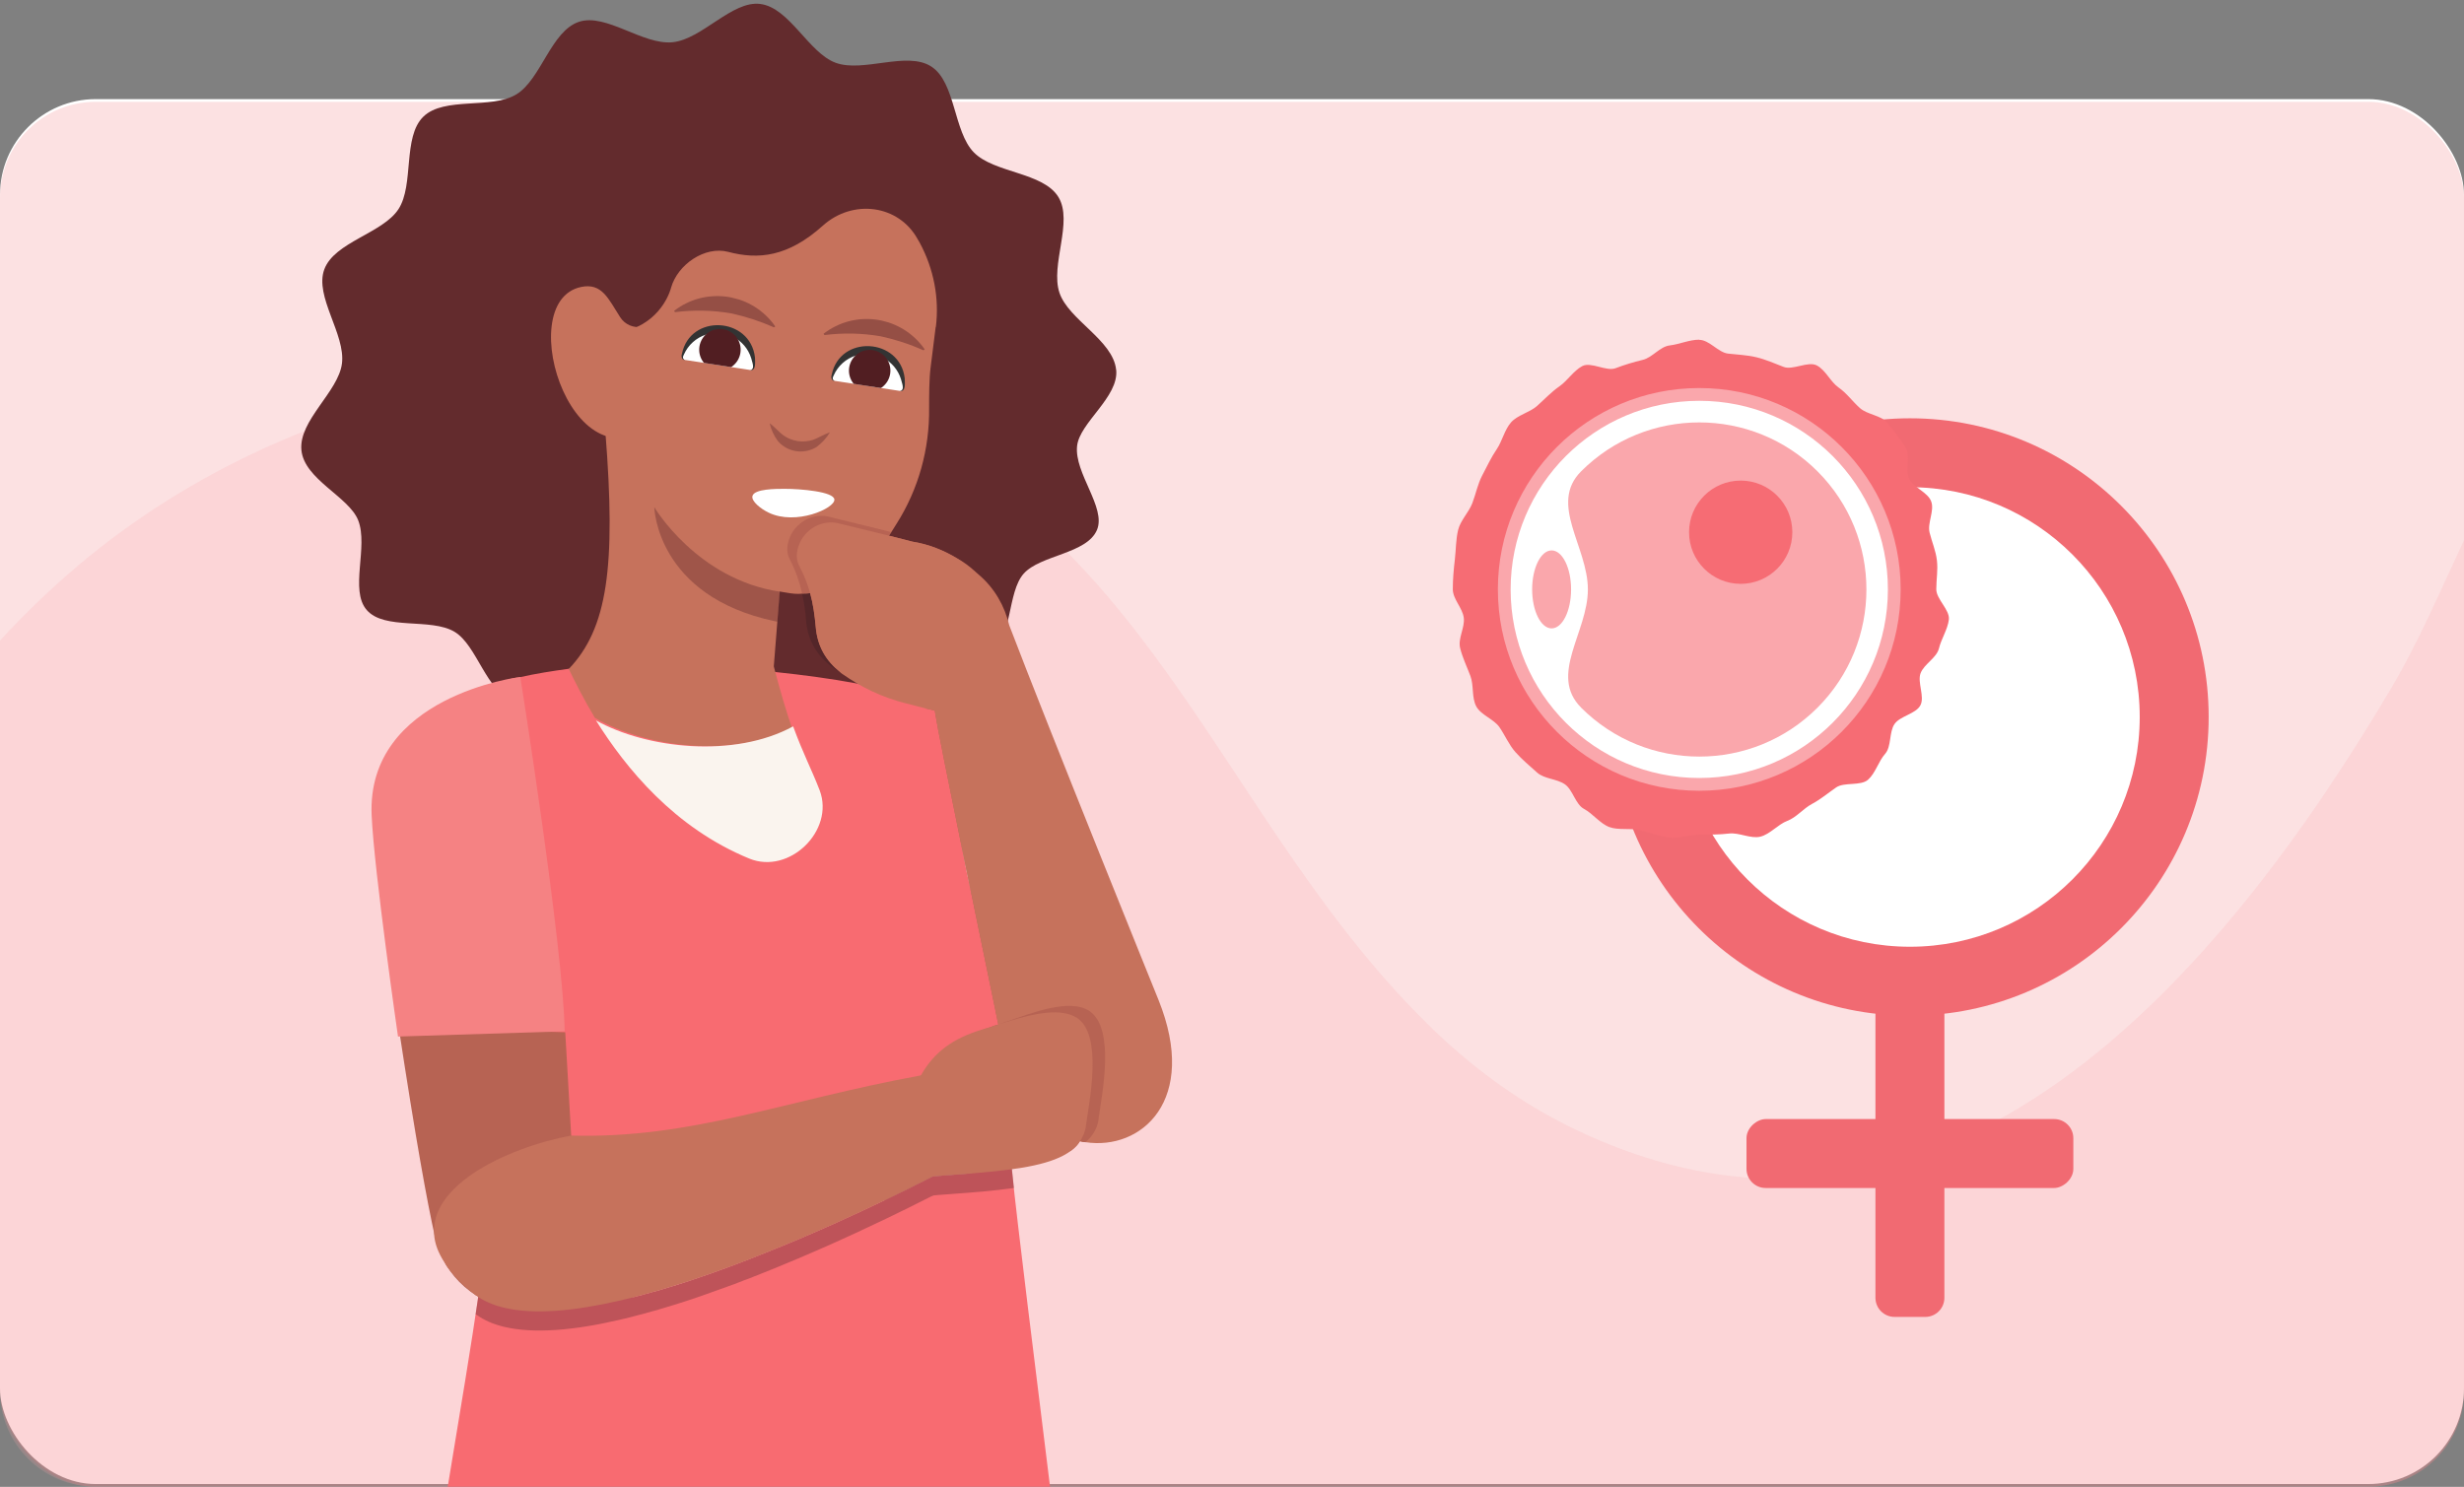 <?xml version="1.0" encoding="UTF-8"?><svg id="Assets" xmlns="http://www.w3.org/2000/svg" xmlns:xlink="http://www.w3.org/1999/xlink" viewBox="0 0 386 232.97"><rect x="0" y="0" width="386" height="232.97" fill="#808080" stroke="none"/><defs><style>.cls-1,.cls-2,.cls-3,.cls-4,.cls-5,.cls-6,.cls-7{fill:none;}.cls-2,.cls-8{opacity:.4;}.cls-3{opacity:.5;}.cls-4{clip-path:url(#clippath-3);}.cls-5{clip-path:url(#clippath-2);}.cls-6{clip-path:url(#clippath-1);}.cls-9{fill:#f86b71;}.cls-10{fill:#f58283;}.cls-11,.cls-12{fill:#faa7ac;}.cls-13{fill:#f66c74;}.cls-14,.cls-15{fill:#fff;}.cls-16{fill:#faf4ee;}.cls-17,.cls-18{fill:#f16a72;}.cls-19{fill:#663034;}.cls-20{fill:#b76353;}.cls-21{fill:#333;}.cls-22{fill:#c6725c;}.cls-23{fill:#542629;}.cls-24,.cls-8{fill:#632b2d;}.cls-25{fill:#511e22;}.cls-15{stroke:#faa7ac;stroke-miterlimit:10;stroke-width:2px;}.cls-12,.cls-18{opacity:.2;}.cls-7{clip-path:url(#clippath);}</style><clipPath id="clippath"><path class="cls-1" d="m136.73,54.86c-2.9-.45-5.66,1.39-6.38,4.23-.06.28.12.54.4.6,0,0,.02,0,.03,0l10.18,1.56c.28.04.54-.15.59-.43,0,0,0-.02,0-.03.16-2.7-1.61-5.13-4.22-5.83-.19-.05-.39-.09-.59-.12"/></clipPath><clipPath id="clippath-1"><path class="cls-1" d="m113.27,51.58c-2.9-.45-5.66,1.39-6.38,4.23-.06.28.12.54.4.6,0,0,.02,0,.03,0l10.18,1.56c.28.04.54-.15.59-.43,0,0,0-.02,0-.03.16-2.7-1.61-5.13-4.22-5.83-.19-.05-.39-.09-.59-.12"/></clipPath><clipPath id="clippath-2"><rect class="cls-1" x="135.02" y="44.35" width="4.47" height="15.95" transform="translate(51.76 171.76) rotate(-75.27)"/></clipPath><clipPath id="clippath-3"><rect class="cls-1" x="111.6" y="40.75" width="4.47" height="15.95" transform="translate(37.78 146.44) rotate(-75.27)"/></clipPath></defs><rect id="Rectangle_6944" class="cls-14" y="15.53" width="386" height="217" rx="15" ry="15"/><rect class="cls-1" y="15.96" width="386" height="217"/><rect id="Rectangle_6944-2" class="cls-18" x="0" y="15.95" width="386" height="217" rx="15" ry="15"/><path class="cls-12" d="m386,84.65v133.3c0,8.29-6.72,15-15,15H15C6.72,232.95,0,226.24,0,217.95v-117.58c3.83-4.17,7.91-8.1,12.23-11.75,31.83-26.89,78.49-37.83,118.78-24.69,49.47,16.14,59.51,64.93,93.92,97.77,6.55,6.25,13.95,11.53,22.14,15.41,57.83,27.42,101.26-24.83,127.66-69.5,4.16-7.04,7.57-15.08,11.27-22.96Z"/><circle class="cls-17" cx="299.2" cy="112.34" r="46.8"/><circle class="cls-14" cx="299.2" cy="112.34" r="36"/><path class="cls-17" d="m293.8,151.94h10.8v51.4c0,1.66-1.34,3-3,3h-4.8c-1.66,0-3-1.34-3-3v-51.4h0Z"/><rect class="cls-17" x="293.8" y="155.14" width="10.8" height="51.2" rx="3" ry="3" transform="translate(479.94 -118.46) rotate(90)"/><path class="cls-13" d="m266.2,53.25c1.57,0,2.97,1.97,4.49,2.15s2.99.22,4.48.58,2.82.97,4.25,1.51c1.45.55,3.83-.95,5.2-.23s2.14,2.58,3.41,3.46,2.18,2.19,3.34,3.22,3.29,1.13,4.31,2.29c1.02,1.16,1.93,2.56,2.81,3.83.88,1.27-.1,3.64.62,5.01s2.87,2.04,3.42,3.49-.62,3.37-.25,4.88.97,2.82,1.15,4.37-.1,2.96-.1,4.52,2.15,3.23,1.97,4.75-1.19,3.02-1.55,4.51-2.34,2.46-2.88,3.89.69,3.67-.03,5.03-3.18,1.66-4.05,2.93c-.88,1.27-.45,3.52-1.48,4.68s-1.51,3.02-2.67,4.05c-1.16,1.02-3.73.33-5,1.21s-2.41,1.85-3.78,2.58-2.43,2.11-3.88,2.66-2.7,2.1-4.21,2.47-3.35-.68-4.9-.49c-1.52.18-3.08.17-4.65.17s-3.21.65-4.72.46-3.09-.79-4.58-1.16c-1.51-.37-3.39.05-4.82-.49-1.45-.55-2.58-2.11-3.94-2.83-1.37-.72-1.75-2.99-3.02-3.87s-3.2-.81-4.35-1.84-2.35-2.03-3.38-3.19-1.63-2.63-2.51-3.91-2.91-1.9-3.64-3.27-.36-3.29-.91-4.75-1.23-2.85-1.61-4.37.76-3.2.57-4.75-1.72-2.92-1.72-4.48.14-3.13.32-4.65.15-3.17.52-4.66,1.67-2.74,2.22-4.18.84-3,1.56-4.36,1.38-2.8,2.25-4.07,1.23-3.06,2.25-4.22,2.91-1.54,4.07-2.57,2.23-2.19,3.5-3.07,2.22-2.45,3.59-3.18c1.36-.72,3.76.88,5.22.33,1.44-.55,2.76-.94,4.27-1.31s2.67-2.08,4.22-2.26c1.52-.18,3.07-.9,4.64-.9Z"/><circle class="cls-15" cx="266.2" cy="92.35" r="30.55"/><path class="cls-11" d="m247.69,110.87c-5.11-5.11,1.06-11.81,1.06-18.51,0-6.7-6.17-13.4-1.06-18.51,10.22-10.22,26.8-10.22,37.03,0,10.22,10.22,10.22,26.8,0,37.03-10.22,10.22-26.8,10.22-37.03,0Z"/><ellipse class="cls-11" cx="243.07" cy="92.35" rx="3.05" ry="6.11"/><circle class="cls-13" cx="272.69" cy="83.39" r="8.09"/><path id="Path_20673" class="cls-24" d="m174.86,57.95c.42,4.29-5.75,8.26-6.13,11.95-.44,4.25,4.56,9.61,3.13,13.1-1.56,3.8-8.88,3.93-11.5,6.89-2.59,2.92-1.71,10.15-5.21,12.32-3.25,2-9.54-1.87-13.49-.46-3.59,1.28-5.79,8.29-9.88,9.13-3.76.76-8.64-4.8-12.77-4.39-4.3.42-8.27,6.84-12.47,6.83-4.36-.01-8.23-6.45-12.35-6.99-4.36-.56-9.86,4.61-13.81,3.4-4.21-1.3-5.63-8.62-9.18-10.74-3.72-2.22-10.96-.2-13.75-3.41-2.72-3.12.29-9.92-1.34-14.06-1.46-3.7-8.44-6.39-8.89-10.98-.46-4.65,5.79-9.14,6.35-13.58.58-4.59-4.33-10.49-2.77-14.74,1.58-4.31,9.16-5.65,11.63-9.46,2.47-3.81.62-11.29,3.89-14.48,3.27-3.19,10.66-1.1,14.58-3.5,3.86-2.35,5.41-9.89,9.79-11.36,4.25-1.41,10.01,3.66,14.66,3.2,4.64-.46,9.31-6.56,13.75-6,4.59.58,7.57,7.67,11.82,9.22,4.31,1.58,11.17-1.89,14.98.59,3.81,2.47,3.46,10.17,6.65,13.44,3.19,3.27,10.87,3.09,13.26,7.01,2.35,3.86-1.3,10.61.16,14.99,1.42,4.25,8.42,7.43,8.88,12.08h0Z"/><path class="cls-9" d="m164.53,232.95h-94.39c1.92-11.6,3.8-22.94,4.78-29.77h0c.58-4.03.84-6.49.62-6.5.12-.03.73.11,1.68.36h0c.09.02.18.05.29.08,3.17.84,9.48,2.74,14.51,4.2h0c3.84,1.12,6.91,1.98,7.25,1.92.31-.07.63-.16.95-.25.09-.02.19-.04.28-.06.09-.03.19-.05.27-.09.36-.09.73-.19,1.1-.3h.01c.16-.04.31-.08.46-.13.01,0,.03,0,.04,0,.15-.04.29-.08.43-.12.07-.01.13-.03.2-.05.02-.01.04-.02.06-.02.03-.01.06-.02.1-.03.03,0,.07-.02.1-.03,1-.29,2.01-.6,3.02-.92.58-.19,1.18-.38,1.77-.57.59-.2,1.19-.4,1.77-.61.52-.17,1.05-.36,1.57-.54.53-.19,1.05-.38,1.56-.57.42-.12.81-.29,1.21-.44.55-.19,1.09-.4,1.62-.61.1-.03.22-.07.32-.11.12-.04.22-.08.33-.14.39-.14.79-.29,1.18-.45.15-.06.3-.12.45-.18.55-.21,1.09-.42,1.64-.65,1.07-.42,2.14-.86,3.21-1.3,1.47-.6,2.91-1.21,4.3-1.82.59-.25,1.17-.5,1.74-.76.15-.06.29-.12.42-.19.4-.17.8-.35,1.19-.52,1.2-.55,2.37-1.07,3.49-1.6.27-.1.52-.23.77-.35,1.02-.47,2.01-.94,2.96-1.4.32-.15.63-.3.94-.45.42-.19.82-.38,1.22-.59.27-.14.54-.26.81-.39.27-.13.53-.25.78-.38h.02c.65-.32,1.27-.63,1.86-.93.99-.5,1.9-.95,2.72-1.37,0,0,0,0,.02,0h.04c.31-.03.61-.06.91-.08.31-.02.61-.04.91-.07.57-.06,1.12-.1,1.66-.14h.02c.8-.07,1.55-.11,2.31-.19.11,0,.19-.06.26-.14.01,0,.01,0,.01,0,.22-.28.3-.8.63-.84l.03-.02h.01l.84-.68c-.11,0-.8-.52-1.65-1.18h-.01c-.52-.41-1.08-.86-1.63-1.29-1.15-.91-2.17-1.7-2.2-1.59-2.81-.36-4.84-.66-6.2-.89h-.01c-.7-.12-1.24-.22-1.61-.31h-.01c-1.05-.24-.83-.34.22-.3.45,0,1.06.05,1.78.11,1.85.17,4.46.5,7.22.99.39.07.79.14,1.19.22,1.32.25,2.66.54,3.95.87h0c.1.02.19.05.29.07,1.1.28,2.16.59,3.14.93-.04.16.02,1.06.16,2.56.03.27.06.56.09.87.86,8.59,3.74,31.52,5.99,49.76Z"/><path class="cls-9" d="m158.28,163.17v.69c-.06,1.22-.17,2.43-.36,3.65v.02c-.23,1.51-.55,3.02-1.03,4.51l-2.96,9.73-.1.36c-.06.23-.1.4-.17.63v.02c-.13.31-.19.63-.29.94-.44.04-.88.08-1.34.1-.76.08-1.51.13-2.31.19h-.02c-.55.04-1.09.08-1.66.15-.61.04-1.22.08-1.85.15h-.02c-1.32.67-2.87,1.45-4.59,2.31h-.02c-.5.25-1.05.5-1.59.78-.4.21-.8.4-1.22.59-1.24.59-2.54,1.22-3.9,1.85-.25.13-.5.25-.78.36-1.11.52-2.29,1.05-3.48,1.59-.4.17-.8.36-1.2.52-.13.06-.27.13-.42.19-.57.25-1.15.5-1.74.76-1.38.61-2.83,1.22-4.3,1.82-1.07.44-2.14.88-3.21,1.3-.55.23-1.09.44-1.64.65-.55.21-1.09.42-1.64.63-.21.11-.44.19-.65.25-.52.21-1.07.42-1.62.61-.4.15-.8.31-1.22.44-1.03.38-2.08.76-3.13,1.11-1.17.42-2.37.8-3.54,1.17-1.01.31-2.03.63-3.02.92-.31.08-.61.17-.92.25-.52.17-1.05.31-1.57.44-.17.06-.36.1-.55.15-.31.08-.63.17-.94.25-.82.21-1.62.4-2.41.59-6.92,1.59-13.21,2.18-17.89,1.07,0-.04,0-.06-.04-.1v-.02c-.1-.96-.25-1.93-.42-2.87-.23-1.38-.52-2.77-.86-4.15-.17-.67-.34-1.34-.52-2.01-.82-3.04-1.68-6.17-2.54-9.33-.08-.27-.15-.57-.23-.84-.15-.52-.29-1.07-.44-1.59-2.06-7.53-4.15-15.1-5.96-21.73v-.02c-.1-.36-.21-.76-.29-1.13-3.06-11.24-5.31-19.44-5.31-19.44-7.82-21.18-.06-30.24,14.72-34.52h.02c1.07-.29,2.14-.61,3.27-.88h.06c.1-.04.21-.06.31-.08.06,0,.08-.02.13-.02.15,0,.23-.02.31-.04.04-.02.08-.02.13-.02.04-.02.1-.02.15-.02,2.43-.55,4.99-.96,7.68-1.32h.02c2.96-.4,6.04-.69,9.21-.94,8.01.34,15.86.73,23.03,1.45h.02c4.53.48,8.79,1.05,12.69,1.78.02,0,.04.02.06.02h.02c.25.08.52.1.78.19h.04c.36.06.76.15,1.07.25h.04c5.26,1.11,9.77,2.62,13.28,4.68-.21,7.7.25,15.52,1.78,23.11.04.25.08.48.13.73.1.55.21,1.07.34,1.59.86,3.84,2.01,7.59,3.52,11.22l.65,1.59c1.28,3.04,2.08,6.23,2.35,9.48v.06c.02.36.04.71.06,1.07.04.71.04,1.43.02,2.14Z"/><g class="cls-2"><path class="cls-19" d="m151.32,184.62s-.8.42-2.19,1.15c-.25.13-.5.26-.77.4,0,0-.02,0-.02.02-.02,0-.02.02-.04.02-.61.32-1.28.7-2.1,1.1h-.02c-1.32.67-2.88,1.44-4.6,2.3h-.02c-.5.25-1.05.51-1.59.78-.4.21-.8.4-1.22.59-1.23.58-2.54,1.21-3.9,1.84-.25.13-.5.25-.77.36-1.12.52-2.29,1.05-3.49,1.59-.39.17-.79.36-1.19.53-.13.06-.27.12-.42.18-.57.26-1.15.51-1.74.76-1.39.61-2.83,1.22-4.3,1.82-1.07.45-2.14.89-3.21,1.31-.55.23-1.09.44-1.64.65-.54.23-1.09.44-1.63.62-.21.11-.44.19-.65.26-.53.21-1.07.42-1.62.6-.4.15-.79.32-1.21.44-1.03.38-2.08.76-3.13,1.12-1.17.42-2.37.79-3.54,1.17-1.01.32-2.02.63-3.02.92-.09.02-.17.05-.26.09-.23.06-.44.12-.67.17-.52.16-1.05.31-1.57.44-.17.06-.36.1-.55.14-1.13.32-2.24.59-3.35.84-6.92,1.6-13.21,2.18-17.89,1.07-.06-.02-.13-.02-.17-.04-1.59-.4-2.98-.99-4.13-1.83-.06,0-.11-.04-.15-.08-.01,0-.03-.02-.04-.03.15-.98.29-1.89.41-2.74h0c.58-4.03.84-6.49.62-6.5.12-.03.73.11,1.68.36h0c.09.02.18.05.29.08,3.17.84,9.48,2.74,14.51,4.2h0c3.84,1.12,6.91,1.98,7.25,1.92.31-.07.63-.16.95-.25.09-.02.19-.04.28-.06.09-.03.19-.05.27-.09.36-.09.73-.19,1.1-.3h.01c.16-.04.31-.08.46-.13.01,0,.03,0,.04,0,.15-.04.29-.08.43-.12.07-.01.13-.03.2-.05.02-.01.04-.02.06-.02.03-.01.06-.02.1-.03.03,0,.07-.02.1-.03,1-.29,2.01-.6,3.02-.92.58-.19,1.18-.38,1.77-.57.59-.2,1.19-.4,1.77-.61.52-.17,1.05-.36,1.57-.54.53-.19,1.05-.38,1.56-.57.42-.12.81-.29,1.21-.44.55-.19,1.09-.4,1.62-.61.1-.03.22-.07.32-.11.12-.04.22-.08.33-.14.39-.14.79-.29,1.18-.45.15-.06.3-.12.45-.18.55-.21,1.09-.42,1.64-.65,1.07-.42,2.14-.86,3.21-1.3,1.47-.6,2.91-1.21,4.3-1.82.59-.25,1.17-.5,1.74-.76.15-.06.29-.12.42-.19.4-.17.8-.35,1.19-.52,1.2-.55,2.37-1.07,3.49-1.6.27-.1.52-.23.77-.35,1.02-.47,2.01-.94,2.96-1.4.29-.14.58-.27.86-.41-.05-.02-.1-.05-.15-.08-4.6-2.03.07-6.93,2.93-10.87-.39-.07-.71-.13-.95-.19h-.01c-1.05-.24-.83-.34.22-.3.29,0,.65.03,1.06.06.26-.38.51-.74.72-1.09.23-.67.46-1.3.71-1.89.31-.77.67-1.49,1.05-2.14,0,0,0-.02.02-.02.5-.1,1.01-.17,1.49-.29h.06l.57,1.36.19.46,1.81,4.42.34.85,2.3,5.62.29.71Z"/><path class="cls-19" d="m158.85,186.14c-1.61.23-3.34.41-5.16.58-.11,0-.21.02-.32.02-.46.04-.92.08-1.4.12-1.28.11-2.58.19-3.93.3-.6.04-1.21.08-1.84.15h-.02c-2.39.23-4.83.48-7.28.79-.08-.02-.16-.05-.23-.09-.05-.02-.1-.05-.15-.08-4.6-2.03.07-6.93,2.93-10.87.12-.14.22-.29.32-.43.26-.38.51-.74.72-1.09.23-.67.46-1.3.71-1.89.31-.77.67-1.49,1.05-2.14,0,0,0-.02.02-.02.5-.1,1.01-.17,1.49-.29h.06l.57,1.36.19.46,1.81,4.42c.43.08.87.15,1.32.23.39.07.79.14,1.19.22,1.32.25,2.66.54,3.95.87h0c.1.02.19.05.29.07,1.1.28,2.16.59,3.14.93-.04.16.02,1.06.16,2.56.03.27.06.56.09.87.09.85.19,1.84.31,2.95Z"/></g><path class="cls-22" d="m89.1,104.82c.98,2.01,2.31,4.68,4.09,7.65,7.85,4.6,21.52,6.42,30.87,1.57-.83-2.41-1.75-5.44-2.84-9.62l2.48-31.33c.46-8.38-5.93-15.87-14.34-16.82l-1.34-.15-13.18,11.61c1.68,21.1.32,30.75-5.74,37.09Z"/><path class="cls-16" d="m93.36,112.88c4.69,7.49,12.28,16.82,24.01,21.64,6.27,2.58,13.41-4.37,11.04-10.68-1.29-3.35-2.54-5.61-4.16-10.03-9.25,5.04-22.95,3.5-30.89-.93Z"/><path class="cls-22" d="m146.58,51.23l-.79,6.32c-.24,1.74-.24,4.66-.24,6.4.08,6.4-1.66,12.72-5.13,18.17l-.79,1.26-.39.55-1.5,2.37c-2.45,3.87-6.48,6.24-10.82,6.64-.39.08-.87.08-1.26.08-.79.08-1.58,0-2.45-.16-11.22-1.66-20.3-9.87-23.22-20.77l-2.29-8.45,1.11-12.01c5.21-1.82,6.32-6.56,6.32-6.56,1.03-3.63,5.29-6.56,8.93-5.61,4.74,1.26,9.4.79,14.85-4.11,4.66-4.19,11.85-3.32,14.85,2.13l.32.55c2.21,4.11,3.08,8.69,2.53,13.19Z"/><path class="cls-22" d="m104.09,64.93c-13.72,14.46-24.27-17.65-13.04-19.97,3.25-.67,4.25,1.85,6.11,4.75.73,1.14,2.09,1.73,3.41,1.48l3.75-.71-.23,14.45Z"/><path class="cls-14" d="m130.71,78.27c.11,1.37-6.03,4.12-10.3,2.05-1.21-.58-2.75-1.78-2.53-2.61.29-1.12,3.68-1.12,5.02-1.12,2.54,0,7.72.44,7.81,1.67Z"/><path class="cls-20" d="m89.48,177.92l-.93-16.18-26.1-.82c2.71,17.75,4.43,27.26,5.7,32.93,1.38,6.2,6.63,10.77,12.96,11.28,15.05.46,17.23-12.89,8.38-27.21Z"/><path class="cls-10" d="m62.35,162.41s-3.75-25.94-4.13-34.66c-.82-18.69,23.16-21.68,23.29-21.68,0,0,6.74,42.3,6.95,55.52l-26.1.82Z"/><path id="Path_20680" class="cls-14" d="m140.96,61.26c.28.04.54-.15.58-.43,0,0,0-.02,0-.03.18-3.14-2.22-5.82-5.36-6-2.72-.15-5.16,1.64-5.83,4.28-.06.28.12.54.4.6,0,0,.02,0,.03,0l10.18,1.57Z"/><path id="Path_20681" class="cls-21" d="m140.96,61.26c.87-.1.29-1.32.18-1.86-.93-2.97-4.08-4.62-7.05-3.7-1.56.49-2.83,1.63-3.49,3.13-.19.34-.25.7.18.87-.53,0-.63-.58-.49-.97,1.27-6.34,10.7-5.82,11.44.55,0,.64.24,2.16-.77,1.98h0Z"/><g id="Group_7791"><g class="cls-7"><g id="Group_7790"><path id="Path_20682" class="cls-25" d="m133.03,57.58c-.27,1.77.95,3.43,2.72,3.7,1.77.27,3.43-.95,3.7-2.72.27-1.77-.94-3.43-2.72-3.7-1.77-.27-3.43.95-3.7,2.72"/></g></g></g><path id="Path_20680-2" class="cls-14" d="m117.5,57.98c.28.04.54-.15.58-.43,0,0,0-.02,0-.03.18-3.14-2.22-5.82-5.36-6-2.72-.15-5.16,1.64-5.83,4.28-.06.28.12.54.4.6,0,0,.02,0,.03,0l10.18,1.57Z"/><path id="Path_20681-2" class="cls-21" d="m117.5,57.98c.87-.1.29-1.32.18-1.86-.93-2.97-4.08-4.62-7.05-3.7-1.56.49-2.83,1.63-3.49,3.13-.19.34-.25.7.18.87-.53,0-.63-.58-.49-.97,1.27-6.34,10.7-5.82,11.44.55,0,.64.24,2.16-.77,1.98h0Z"/><g id="Group_7791-2"><g class="cls-6"><g id="Group_7790-2"><path id="Path_20682-2" class="cls-25" d="m109.57,54.3c-.27,1.77.95,3.43,2.72,3.7,1.77.27,3.43-.95,3.7-2.72.27-1.77-.94-3.43-2.72-3.7-1.77-.27-3.43.95-3.7,2.72"/></g></g></g><g id="Group_7807"><g id="Group_7798" class="cls-3"><g id="Group_7797"><g class="cls-5"><g id="Group_7796"><path id="Path_20688" class="cls-24" d="m144.66,54.88c-2.15-.96-4.4-1.69-6.7-2.19-2.91-.5-5.87-.56-8.8-.19l-.15-.2c4.82-3.74,11.76-2.86,15.5,1.96.12.16.24.31.35.48l-.2.15Z"/></g></g></g></g><g id="Group_7801" class="cls-3"><g id="Group_7800"><g class="cls-4"><g id="Group_7799"><path id="Path_20689" class="cls-24" d="m121.25,51.29c-2.15-.95-4.4-1.69-6.7-2.19-2.91-.5-5.87-.56-8.8-.19l-.15-.2c4.82-3.74,11.76-2.86,15.5,1.96.12.16.24.32.35.48l-.2.14Z"/></g></g></g></g></g><path class="cls-23" d="m131.65,105.34c-.39-.24-.79-.47-1.11-.71-2.45-1.74-4.03-4.19-4.27-7.5-.08-1.34-.32-2.77-.63-4.11.39,0,.87,0,1.26-.08.47,1.74.71,3.48.87,5.21.24,3.16,1.66,5.45,3.87,7.19Z"/><path class="cls-20" d="m168.55,177.93c-.32,0-.63-.08-.87-.16-1.42-.32-2.84-.87-4.19-1.74-2.61-1.97-4.74-5.14-5.85-9.48,0,0-.47-2.29-1.26-6v-.08c-2.76-13.43-9.24-44.47-9.95-49.13l-1.34-.32c-.08-.32-.16-.55-.16-.71l-4.03-1.03c-3.79-.87-6.79-2.37-9.24-3.95-2.21-1.74-3.63-4.03-3.87-7.19-.16-1.74-.39-3.48-.87-5.21-.39.08-.87.08-1.26.08-.4-1.82-1.03-3.63-1.9-5.29-.39-.71-.55-1.58-.32-2.61.63-2.84,3.4-4.74,6.24-4.19l9.95,2.45-.39.55,3.71.95c2.53.4,4.9,1.34,7.11,2.69.32.24.71.47,1.03.79l.71.63c2.53,2.13,4.11,4.98,4.82,7.98,6.08,15.96,23.38,58.69,23.38,58.69,6.32,15.72-2.69,23.62-11.45,22.28Z"/><path class="cls-22" d="m170.05,178.96c-.32,0-.63-.08-.87-.16-1.97-.39-3.95-1.26-5.69-2.76-2.61-1.97-4.74-5.14-5.85-9.48,0,0-.47-2.29-1.26-6v-.08c-2.76-13.43-9.24-44.47-9.95-49.13l-1.34-.32-2.69-.71c-4.42-1.03-7.74-2.84-10.35-4.66-.16-.08-.32-.24-.4-.32-2.21-1.74-3.63-4.03-3.87-7.19-.16-1.74-.39-3.48-.87-5.21-.39-1.42-.95-2.84-1.66-4.19-.39-.71-.55-1.58-.32-2.61.63-2.84,3.4-4.74,6.24-4.19l8.06,1.97,3.71.95c2.53.4,4.9,1.34,7.11,2.69.87.47,1.74,1.11,2.53,1.82l.71.63c2.53,2.13,4.11,4.98,4.82,7.98,6.08,15.96,23.38,58.69,23.38,58.69,6.32,15.72-2.69,23.62-11.45,22.28Z"/><path class="cls-20" d="m172.1,175.41c-.24,1.5-.95,2.61-2.05,3.55-.32,0-.63-.08-.87-.16-.32.55-.79,1.03-1.42,1.5-5.69,2.53-16.27,2.21-26.86,3.71-6-2.21,1.03-8.37,3.55-12.56,1.9-5.92,5.13-8.69,10.66-10.5.39-.16.79-.32,1.26-.4.24-.08.55-.16.87-.32.16-.08.32-.16.47-.16,3.87-1.34,9.87-3.71,12.95-1.66,4.11,2.76,1.97,13.03,1.42,16.98Z"/><path class="cls-22" d="m151.32,181.62s-.8.42-2.18,1.15c-.25.13-.5.25-.78.4,0,0-.02,0-.02.02-.02,0-.02.02-.04.02-.61.31-1.28.69-2.1,1.09h-.02c-1.32.67-2.87,1.45-4.59,2.31h-.02c-.5.25-1.05.5-1.59.78-.4.21-.8.4-1.22.59-1.24.59-2.54,1.22-3.9,1.85-.25.13-.5.25-.78.36-1.11.52-2.29,1.05-3.48,1.59-.4.17-.8.36-1.2.52-.13.06-.27.13-.42.19-.57.25-1.15.5-1.74.76-1.38.61-2.83,1.22-4.3,1.82-1.07.44-2.14.88-3.21,1.3-.55.23-1.09.44-1.64.65-.55.23-1.09.44-1.64.63-.21.11-.44.19-.65.25-.52.21-1.07.42-1.62.61-.4.15-.8.31-1.22.44-1.03.38-2.08.76-3.13,1.11-1.17.42-2.37.8-3.54,1.17-1.01.31-2.01.63-3.02.92-.08.02-.17.04-.25.08-.23.06-.44.13-.67.17-.52.17-1.05.31-1.57.44-.17.06-.36.1-.55.15-1.13.31-2.24.59-3.36.84-6.92,1.59-13.21,2.18-17.89,1.07-.06-.02-.13-.02-.17-.04-1.59-.4-2.98-.99-4.13-1.82-.06,0-.1-.04-.15-.08-.06-.04-.13-.08-.17-.13-.08-.06-.17-.13-.25-.19-.84-.69-1.59-1.36-2.24-2.03-.46-.46-.88-.92-1.24-1.38-.13-.17-.25-.31-.38-.48-.08-.08-.15-.17-.19-.25-.1-.15-.19-.27-.25-.4-.04-.04-.06-.1-.08-.15s-.04-.06-.06-.1c-1.05-1.57-1.57-3.04-1.66-4.43v-.08c-.25-3.69,2.27-6.82,5.91-9.35,4.47-3.06,10.65-5.16,15.52-6.06h.02c18.98.5,32.95-5.41,54.74-9.42h.04c.5-.1,1.01-.17,1.49-.29h.06l.57,1.36.19.46,4.74,11.6Z"/><path class="cls-22" d="m170.11,176.53c-.1.52-.25,1.03-.5,1.51-.1.29-.25.55-.42.76-.34.57-.8,1.05-1.41,1.51h-.02c-2.81,2.12-7.95,2.87-14.07,3.42-.1,0-.21.02-.31.02-.46.04-.92.08-1.41.13-1.28.1-2.58.19-3.92.29-.61.04-1.22.08-1.85.15h-.02c-2.39.23-4.82.48-7.28.8-.13-.04-.27-.1-.38-.17-5.22-2.31,1.49-8.31,3.96-12.4.23-.67.46-1.3.71-1.89.31-.78.67-1.49,1.05-2.14,0,0,0-.02.02-.02,2.1-3.71,5.05-5.83,9.75-7.24.23-.06.55-.19.88-.25.06-.02.15-.02.21-.04.4-.19.8-.31,1.26-.4v-.1c.27-.08.52-.13.78-.19.02,0,.06-.02.08-.02l.02-.02c.19-.06.31-.13.46-.13.17-.04.29-.1.48-.15h.02c3.71-1.15,8.08-2.1,10.57-.44,4.03,2.79,1.87,13.03,1.32,17.01Z"/><g class="cls-2"><path class="cls-24" d="m121.4,97.34c.13.03.26.05.39.07l.4-4.7c-13-1.93-19.69-13.24-19.69-13.24,0,0,.28,13.94,18.9,17.87Z"/></g><path class="cls-8" d="m129.99,67.77c-.53.88-1.23,1.65-2.06,2.26-1.98,1.23-4.56.84-6.08-.93-.61-.83-1.05-1.77-1.28-2.78.83.59,1.48,1.41,2.13,1.87,1.35.97,3.09,1.24,4.68.72.77-.26,1.64-.84,2.6-1.16"/></svg>